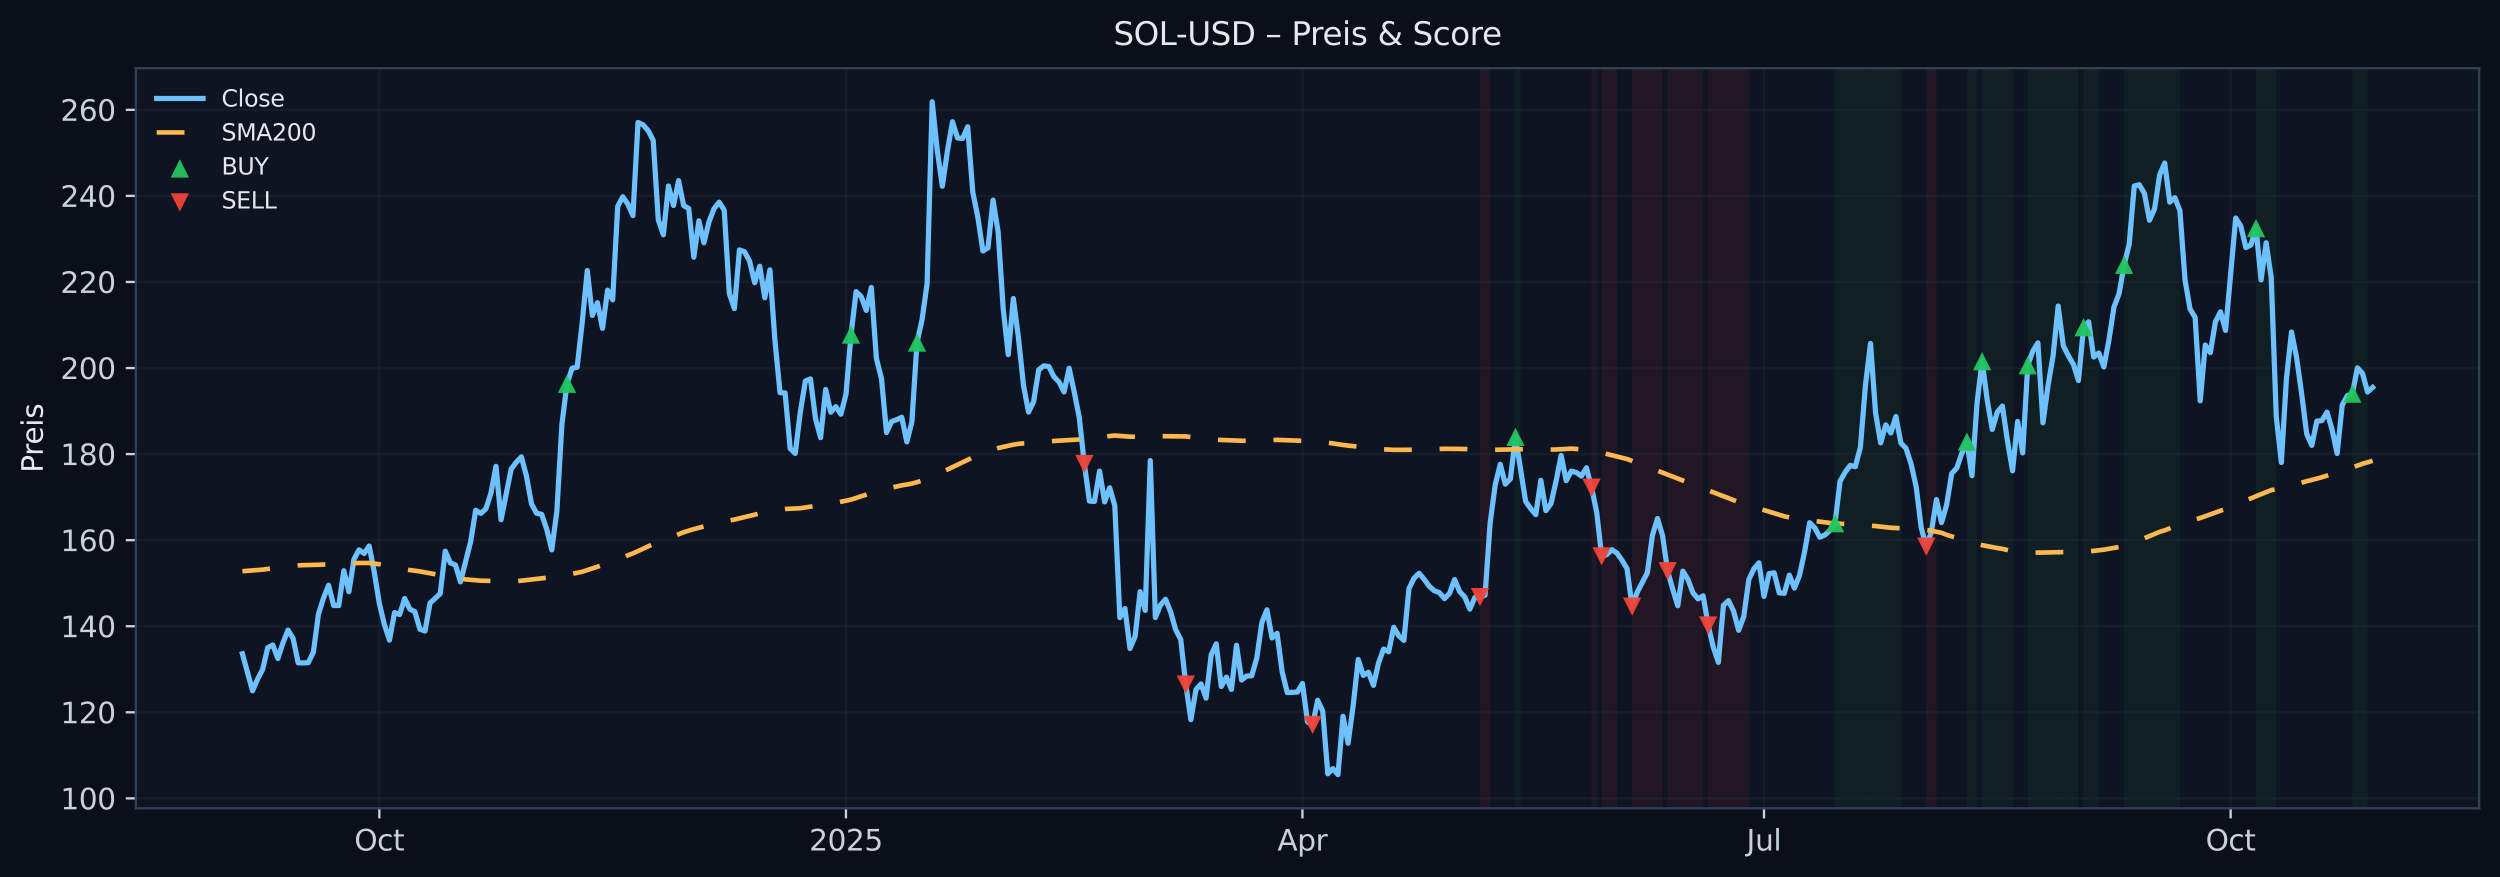 <?xml version="1.0" encoding="utf-8" standalone="no"?>
<!DOCTYPE svg PUBLIC "-//W3C//DTD SVG 1.1//EN"
  "http://www.w3.org/Graphics/SVG/1.1/DTD/svg11.dtd">
<svg xmlns:xlink="http://www.w3.org/1999/xlink" width="864.166pt" height="303.276pt" viewBox="0 0 864.166 303.276" xmlns="http://www.w3.org/2000/svg" version="1.1">
 <defs>
  <style type="text/css">*{stroke-linejoin: round; stroke-linecap: butt}</style>
 </defs>
 <g id="figure_1">
  <g id="patch_1">
   <path d="M -0 303.276 
L 864.166 303.276 
L 864.166 0 
L -0 0 
z
" style="fill: #0b0f1a"/>
  </g>
  <g id="axes_1">
   <g id="patch_2">
    <path d="M 46.966 279.398 
L 856.966 279.398 
L 856.966 23.558 
L 46.966 23.558 
z
" style="fill: #0f1422"/>
   </g>
   <g id="patch_3">
    <path d="M 511.576 279.398 
L 511.576 23.558 
L 515.083 23.558 
L 515.083 279.398 
z
" clip-path="url(#p41b3ae1011)" style="fill: #ef4444; opacity: 0.08"/>
   </g>
   <g id="patch_4">
    <path d="M 523.849 279.398 
L 523.849 23.558 
L 525.602 23.558 
L 525.602 279.398 
z
" clip-path="url(#p41b3ae1011)" style="fill: #16a34a; opacity: 0.08"/>
   </g>
   <g id="patch_5">
    <path d="M 550.147 279.398 
L 550.147 23.558 
L 551.901 23.558 
L 551.901 279.398 
z
" clip-path="url(#p41b3ae1011)" style="fill: #ef4444; opacity: 0.08"/>
   </g>
   <g id="patch_6">
    <path d="M 553.654 279.398 
L 553.654 23.558 
L 558.914 23.558 
L 558.914 279.398 
z
" clip-path="url(#p41b3ae1011)" style="fill: #ef4444; opacity: 0.08"/>
   </g>
   <g id="patch_7">
    <path d="M 564.173 279.398 
L 564.173 23.558 
L 574.693 23.558 
L 574.693 279.398 
z
" clip-path="url(#p41b3ae1011)" style="fill: #ef4444; opacity: 0.08"/>
   </g>
   <g id="patch_8">
    <path d="M 576.446 279.398 
L 576.446 23.558 
L 588.719 23.558 
L 588.719 279.398 
z
" clip-path="url(#p41b3ae1011)" style="fill: #ef4444; opacity: 0.08"/>
   </g>
   <g id="patch_9">
    <path d="M 590.472 279.398 
L 590.472 23.558 
L 592.225 23.558 
L 592.225 279.398 
z
" clip-path="url(#p41b3ae1011)" style="fill: #ef4444; opacity: 0.08"/>
   </g>
   <g id="patch_10">
    <path d="M 592.225 279.398 
L 592.225 23.558 
L 595.732 23.558 
L 595.732 279.398 
z
" clip-path="url(#p41b3ae1011)" style="fill: #ef4444; opacity: 0.08"/>
   </g>
   <g id="patch_11">
    <path d="M 595.732 279.398 
L 595.732 23.558 
L 604.498 23.558 
L 604.498 279.398 
z
" clip-path="url(#p41b3ae1011)" style="fill: #ef4444; opacity: 0.08"/>
   </g>
   <g id="patch_12">
    <path d="M 634.303 279.398 
L 634.303 23.558 
L 644.823 23.558 
L 644.823 279.398 
z
" clip-path="url(#p41b3ae1011)" style="fill: #16a34a; opacity: 0.08"/>
   </g>
   <g id="patch_13">
    <path d="M 644.823 279.398 
L 644.823 23.558 
L 650.083 23.558 
L 650.083 279.398 
z
" clip-path="url(#p41b3ae1011)" style="fill: #16a34a; opacity: 0.08"/>
   </g>
   <g id="patch_14">
    <path d="M 650.083 279.398 
L 650.083 23.558 
L 657.095 23.558 
L 657.095 279.398 
z
" clip-path="url(#p41b3ae1011)" style="fill: #16a34a; opacity: 0.08"/>
   </g>
   <g id="patch_15">
    <path d="M 665.862 279.398 
L 665.862 23.558 
L 669.368 23.558 
L 669.368 279.398 
z
" clip-path="url(#p41b3ae1011)" style="fill: #ef4444; opacity: 0.08"/>
   </g>
   <g id="patch_16">
    <path d="M 679.888 279.398 
L 679.888 23.558 
L 683.394 23.558 
L 683.394 279.398 
z
" clip-path="url(#p41b3ae1011)" style="fill: #16a34a; opacity: 0.08"/>
   </g>
   <g id="patch_17">
    <path d="M 685.147 279.398 
L 685.147 23.558 
L 695.667 23.558 
L 695.667 279.398 
z
" clip-path="url(#p41b3ae1011)" style="fill: #16a34a; opacity: 0.08"/>
   </g>
   <g id="patch_18">
    <path d="M 700.927 279.398 
L 700.927 23.558 
L 711.446 23.558 
L 711.446 279.398 
z
" clip-path="url(#p41b3ae1011)" style="fill: #16a34a; opacity: 0.08"/>
   </g>
   <g id="patch_19">
    <path d="M 711.446 279.398 
L 711.446 23.558 
L 713.199 23.558 
L 713.199 279.398 
z
" clip-path="url(#p41b3ae1011)" style="fill: #16a34a; opacity: 0.08"/>
   </g>
   <g id="patch_20">
    <path d="M 713.199 279.398 
L 713.199 23.558 
L 718.459 23.558 
L 718.459 279.398 
z
" clip-path="url(#p41b3ae1011)" style="fill: #16a34a; opacity: 0.08"/>
   </g>
   <g id="patch_21">
    <path d="M 720.212 279.398 
L 720.212 23.558 
L 725.472 23.558 
L 725.472 279.398 
z
" clip-path="url(#p41b3ae1011)" style="fill: #16a34a; opacity: 0.08"/>
   </g>
   <g id="patch_22">
    <path d="M 734.238 279.398 
L 734.238 23.558 
L 739.498 23.558 
L 739.498 279.398 
z
" clip-path="url(#p41b3ae1011)" style="fill: #16a34a; opacity: 0.08"/>
   </g>
   <g id="patch_23">
    <path d="M 739.498 279.398 
L 739.498 23.558 
L 743.005 23.558 
L 743.005 279.398 
z
" clip-path="url(#p41b3ae1011)" style="fill: #16a34a; opacity: 0.08"/>
   </g>
   <g id="patch_24">
    <path d="M 743.005 279.398 
L 743.005 23.558 
L 744.758 23.558 
L 744.758 279.398 
z
" clip-path="url(#p41b3ae1011)" style="fill: #16a34a; opacity: 0.08"/>
   </g>
   <g id="patch_25">
    <path d="M 744.758 279.398 
L 744.758 23.558 
L 753.524 23.558 
L 753.524 279.398 
z
" clip-path="url(#p41b3ae1011)" style="fill: #16a34a; opacity: 0.08"/>
   </g>
   <g id="patch_26">
    <path d="M 779.823 279.398 
L 779.823 23.558 
L 786.836 23.558 
L 786.836 279.398 
z
" clip-path="url(#p41b3ae1011)" style="fill: #16a34a; opacity: 0.08"/>
   </g>
   <g id="patch_27">
    <path d="M 813.134 279.398 
L 813.134 23.558 
L 818.394 23.558 
L 818.394 279.398 
z
" clip-path="url(#p41b3ae1011)" style="fill: #16a34a; opacity: 0.08"/>
   </g>
   <g id="matplotlib.axis_1">
    <g id="xtick_1">
     <g id="line2d_1">
      <path d="M 131.121 279.398 
L 131.121 23.558 
" clip-path="url(#p41b3ae1011)" style="fill: none; stroke: #2a3647; stroke-opacity: 0.25; stroke-width: 0.8; stroke-linecap: square"/>
     </g>
     <g id="line2d_2">
      <defs>
       <path id="m3836728b6e" d="M 0 0 
L 0 3.5 
" style="stroke: #c9d1d9; stroke-width: 0.8"/>
      </defs>
      <g>
       <use xlink:href="#m3836728b6e" x="131.121" y="279.398" style="fill: #c9d1d9; stroke: #c9d1d9; stroke-width: 0.8"/>
      </g>
     </g>
     <g id="text_1">
      <!-- Oct -->
      <g style="fill: #c9d1d9" transform="translate(122.476 293.997) scale(0.1 -0.1)">
       <defs>
        <path id="DejaVuSans-4f" d="M 2522 4238 
Q 1834 4238 1429 3725 
Q 1025 3213 1025 2328 
Q 1025 1447 1429 934 
Q 1834 422 2522 422 
Q 3209 422 3611 934 
Q 4013 1447 4013 2328 
Q 4013 3213 3611 3725 
Q 3209 4238 2522 4238 
z
M 2522 4750 
Q 3503 4750 4090 4092 
Q 4678 3434 4678 2328 
Q 4678 1225 4090 567 
Q 3503 -91 2522 -91 
Q 1538 -91 948 565 
Q 359 1222 359 2328 
Q 359 3434 948 4092 
Q 1538 4750 2522 4750 
z
" transform="scale(0.016)"/>
        <path id="DejaVuSans-63" d="M 3122 3366 
L 3122 2828 
Q 2878 2963 2633 3030 
Q 2388 3097 2138 3097 
Q 1578 3097 1268 2742 
Q 959 2388 959 1747 
Q 959 1106 1268 751 
Q 1578 397 2138 397 
Q 2388 397 2633 464 
Q 2878 531 3122 666 
L 3122 134 
Q 2881 22 2623 -34 
Q 2366 -91 2075 -91 
Q 1284 -91 818 406 
Q 353 903 353 1747 
Q 353 2603 823 3093 
Q 1294 3584 2113 3584 
Q 2378 3584 2631 3529 
Q 2884 3475 3122 3366 
z
" transform="scale(0.016)"/>
        <path id="DejaVuSans-74" d="M 1172 4494 
L 1172 3500 
L 2356 3500 
L 2356 3053 
L 1172 3053 
L 1172 1153 
Q 1172 725 1289 603 
Q 1406 481 1766 481 
L 2356 481 
L 2356 0 
L 1766 0 
Q 1100 0 847 248 
Q 594 497 594 1153 
L 594 3053 
L 172 3053 
L 172 3500 
L 594 3500 
L 594 4494 
L 1172 4494 
z
" transform="scale(0.016)"/>
       </defs>
       <use xlink:href="#DejaVuSans-4f"/>
       <use xlink:href="#DejaVuSans-63" x="78.711"/>
       <use xlink:href="#DejaVuSans-74" x="133.691"/>
      </g>
     </g>
    </g>
    <g id="xtick_2">
     <g id="line2d_3">
      <path d="M 292.42 279.398 
L 292.42 23.558 
" clip-path="url(#p41b3ae1011)" style="fill: none; stroke: #2a3647; stroke-opacity: 0.25; stroke-width: 0.8; stroke-linecap: square"/>
     </g>
     <g id="line2d_4">
      <g>
       <use xlink:href="#m3836728b6e" x="292.42" y="279.398" style="fill: #c9d1d9; stroke: #c9d1d9; stroke-width: 0.8"/>
      </g>
     </g>
     <g id="text_2">
      <!-- 2025 -->
      <g style="fill: #c9d1d9" transform="translate(279.695 293.997) scale(0.1 -0.1)">
       <defs>
        <path id="DejaVuSans-32" d="M 1228 531 
L 3431 531 
L 3431 0 
L 469 0 
L 469 531 
Q 828 903 1448 1529 
Q 2069 2156 2228 2338 
Q 2531 2678 2651 2914 
Q 2772 3150 2772 3378 
Q 2772 3750 2511 3984 
Q 2250 4219 1831 4219 
Q 1534 4219 1204 4116 
Q 875 4013 500 3803 
L 500 4441 
Q 881 4594 1212 4672 
Q 1544 4750 1819 4750 
Q 2544 4750 2975 4387 
Q 3406 4025 3406 3419 
Q 3406 3131 3298 2873 
Q 3191 2616 2906 2266 
Q 2828 2175 2409 1742 
Q 1991 1309 1228 531 
z
" transform="scale(0.016)"/>
        <path id="DejaVuSans-30" d="M 2034 4250 
Q 1547 4250 1301 3770 
Q 1056 3291 1056 2328 
Q 1056 1369 1301 889 
Q 1547 409 2034 409 
Q 2525 409 2770 889 
Q 3016 1369 3016 2328 
Q 3016 3291 2770 3770 
Q 2525 4250 2034 4250 
z
M 2034 4750 
Q 2819 4750 3233 4129 
Q 3647 3509 3647 2328 
Q 3647 1150 3233 529 
Q 2819 -91 2034 -91 
Q 1250 -91 836 529 
Q 422 1150 422 2328 
Q 422 3509 836 4129 
Q 1250 4750 2034 4750 
z
" transform="scale(0.016)"/>
        <path id="DejaVuSans-35" d="M 691 4666 
L 3169 4666 
L 3169 4134 
L 1269 4134 
L 1269 2991 
Q 1406 3038 1543 3061 
Q 1681 3084 1819 3084 
Q 2600 3084 3056 2656 
Q 3513 2228 3513 1497 
Q 3513 744 3044 326 
Q 2575 -91 1722 -91 
Q 1428 -91 1123 -41 
Q 819 9 494 109 
L 494 744 
Q 775 591 1075 516 
Q 1375 441 1709 441 
Q 2250 441 2565 725 
Q 2881 1009 2881 1497 
Q 2881 1984 2565 2268 
Q 2250 2553 1709 2553 
Q 1456 2553 1204 2497 
Q 953 2441 691 2322 
L 691 4666 
z
" transform="scale(0.016)"/>
       </defs>
       <use xlink:href="#DejaVuSans-32"/>
       <use xlink:href="#DejaVuSans-30" x="63.623"/>
       <use xlink:href="#DejaVuSans-32" x="127.246"/>
       <use xlink:href="#DejaVuSans-35" x="190.869"/>
      </g>
     </g>
    </g>
    <g id="xtick_3">
     <g id="line2d_5">
      <path d="M 450.212 279.398 
L 450.212 23.558 
" clip-path="url(#p41b3ae1011)" style="fill: none; stroke: #2a3647; stroke-opacity: 0.25; stroke-width: 0.8; stroke-linecap: square"/>
     </g>
     <g id="line2d_6">
      <g>
       <use xlink:href="#m3836728b6e" x="450.212" y="279.398" style="fill: #c9d1d9; stroke: #c9d1d9; stroke-width: 0.8"/>
      </g>
     </g>
     <g id="text_3">
      <!-- Apr -->
      <g style="fill: #c9d1d9" transform="translate(441.562 293.997) scale(0.1 -0.1)">
       <defs>
        <path id="DejaVuSans-41" d="M 2188 4044 
L 1331 1722 
L 3047 1722 
L 2188 4044 
z
M 1831 4666 
L 2547 4666 
L 4325 0 
L 3669 0 
L 3244 1197 
L 1141 1197 
L 716 0 
L 50 0 
L 1831 4666 
z
" transform="scale(0.016)"/>
        <path id="DejaVuSans-70" d="M 1159 525 
L 1159 -1331 
L 581 -1331 
L 581 3500 
L 1159 3500 
L 1159 2969 
Q 1341 3281 1617 3432 
Q 1894 3584 2278 3584 
Q 2916 3584 3314 3078 
Q 3713 2572 3713 1747 
Q 3713 922 3314 415 
Q 2916 -91 2278 -91 
Q 1894 -91 1617 61 
Q 1341 213 1159 525 
z
M 3116 1747 
Q 3116 2381 2855 2742 
Q 2594 3103 2138 3103 
Q 1681 3103 1420 2742 
Q 1159 2381 1159 1747 
Q 1159 1113 1420 752 
Q 1681 391 2138 391 
Q 2594 391 2855 752 
Q 3116 1113 3116 1747 
z
" transform="scale(0.016)"/>
        <path id="DejaVuSans-72" d="M 2631 2963 
Q 2534 3019 2420 3045 
Q 2306 3072 2169 3072 
Q 1681 3072 1420 2755 
Q 1159 2438 1159 1844 
L 1159 0 
L 581 0 
L 581 3500 
L 1159 3500 
L 1159 2956 
Q 1341 3275 1631 3429 
Q 1922 3584 2338 3584 
Q 2397 3584 2469 3576 
Q 2541 3569 2628 3553 
L 2631 2963 
z
" transform="scale(0.016)"/>
       </defs>
       <use xlink:href="#DejaVuSans-41"/>
       <use xlink:href="#DejaVuSans-70" x="68.408"/>
       <use xlink:href="#DejaVuSans-72" x="131.885"/>
      </g>
     </g>
    </g>
    <g id="xtick_4">
     <g id="line2d_7">
      <path d="M 609.758 279.398 
L 609.758 23.558 
" clip-path="url(#p41b3ae1011)" style="fill: none; stroke: #2a3647; stroke-opacity: 0.25; stroke-width: 0.8; stroke-linecap: square"/>
     </g>
     <g id="line2d_8">
      <g>
       <use xlink:href="#m3836728b6e" x="609.758" y="279.398" style="fill: #c9d1d9; stroke: #c9d1d9; stroke-width: 0.8"/>
      </g>
     </g>
     <g id="text_4">
      <!-- Jul -->
      <g style="fill: #c9d1d9" transform="translate(603.725 293.997) scale(0.1 -0.1)">
       <defs>
        <path id="DejaVuSans-4a" d="M 628 4666 
L 1259 4666 
L 1259 325 
Q 1259 -519 939 -900 
Q 619 -1281 -91 -1281 
L -331 -1281 
L -331 -750 
L -134 -750 
Q 284 -750 456 -515 
Q 628 -281 628 325 
L 628 4666 
z
" transform="scale(0.016)"/>
        <path id="DejaVuSans-75" d="M 544 1381 
L 544 3500 
L 1119 3500 
L 1119 1403 
Q 1119 906 1312 657 
Q 1506 409 1894 409 
Q 2359 409 2629 706 
Q 2900 1003 2900 1516 
L 2900 3500 
L 3475 3500 
L 3475 0 
L 2900 0 
L 2900 538 
Q 2691 219 2414 64 
Q 2138 -91 1772 -91 
Q 1169 -91 856 284 
Q 544 659 544 1381 
z
M 1991 3584 
L 1991 3584 
z
" transform="scale(0.016)"/>
        <path id="DejaVuSans-6c" d="M 603 4863 
L 1178 4863 
L 1178 0 
L 603 0 
L 603 4863 
z
" transform="scale(0.016)"/>
       </defs>
       <use xlink:href="#DejaVuSans-4a"/>
       <use xlink:href="#DejaVuSans-75" x="29.492"/>
       <use xlink:href="#DejaVuSans-6c" x="92.871"/>
      </g>
     </g>
    </g>
    <g id="xtick_5">
     <g id="line2d_9">
      <path d="M 771.057 279.398 
L 771.057 23.558 
" clip-path="url(#p41b3ae1011)" style="fill: none; stroke: #2a3647; stroke-opacity: 0.25; stroke-width: 0.8; stroke-linecap: square"/>
     </g>
     <g id="line2d_10">
      <g>
       <use xlink:href="#m3836728b6e" x="771.057" y="279.398" style="fill: #c9d1d9; stroke: #c9d1d9; stroke-width: 0.8"/>
      </g>
     </g>
     <g id="text_5">
      <!-- Oct -->
      <g style="fill: #c9d1d9" transform="translate(762.411 293.997) scale(0.1 -0.1)">
       <use xlink:href="#DejaVuSans-4f"/>
       <use xlink:href="#DejaVuSans-63" x="78.711"/>
       <use xlink:href="#DejaVuSans-74" x="133.691"/>
      </g>
     </g>
    </g>
   </g>
   <g id="matplotlib.axis_2">
    <g id="ytick_1">
     <g id="line2d_11">
      <path d="M 46.966 275.969 
L 856.966 275.969 
" clip-path="url(#p41b3ae1011)" style="fill: none; stroke: #2a3647; stroke-opacity: 0.25; stroke-width: 0.8; stroke-linecap: square"/>
     </g>
     <g id="line2d_12">
      <defs>
       <path id="mf008603680" d="M 0 0 
L -3.5 0 
" style="stroke: #c9d1d9; stroke-width: 0.8"/>
      </defs>
      <g>
       <use xlink:href="#mf008603680" x="46.966" y="275.969" style="fill: #c9d1d9; stroke: #c9d1d9; stroke-width: 0.8"/>
      </g>
     </g>
     <g id="text_6">
      <!-- 100 -->
      <g style="fill: #c9d1d9" transform="translate(20.878 279.768) scale(0.1 -0.1)">
       <defs>
        <path id="DejaVuSans-31" d="M 794 531 
L 1825 531 
L 1825 4091 
L 703 3866 
L 703 4441 
L 1819 4666 
L 2450 4666 
L 2450 531 
L 3481 531 
L 3481 0 
L 794 0 
L 794 531 
z
" transform="scale(0.016)"/>
       </defs>
       <use xlink:href="#DejaVuSans-31"/>
       <use xlink:href="#DejaVuSans-30" x="63.623"/>
       <use xlink:href="#DejaVuSans-30" x="127.246"/>
      </g>
     </g>
    </g>
    <g id="ytick_2">
     <g id="line2d_13">
      <path d="M 46.966 246.219 
L 856.966 246.219 
" clip-path="url(#p41b3ae1011)" style="fill: none; stroke: #2a3647; stroke-opacity: 0.25; stroke-width: 0.8; stroke-linecap: square"/>
     </g>
     <g id="line2d_14">
      <g>
       <use xlink:href="#mf008603680" x="46.966" y="246.219" style="fill: #c9d1d9; stroke: #c9d1d9; stroke-width: 0.8"/>
      </g>
     </g>
     <g id="text_7">
      <!-- 120 -->
      <g style="fill: #c9d1d9" transform="translate(20.878 250.018) scale(0.1 -0.1)">
       <use xlink:href="#DejaVuSans-31"/>
       <use xlink:href="#DejaVuSans-32" x="63.623"/>
       <use xlink:href="#DejaVuSans-30" x="127.246"/>
      </g>
     </g>
    </g>
    <g id="ytick_3">
     <g id="line2d_15">
      <path d="M 46.966 216.469 
L 856.966 216.469 
" clip-path="url(#p41b3ae1011)" style="fill: none; stroke: #2a3647; stroke-opacity: 0.25; stroke-width: 0.8; stroke-linecap: square"/>
     </g>
     <g id="line2d_16">
      <g>
       <use xlink:href="#mf008603680" x="46.966" y="216.469" style="fill: #c9d1d9; stroke: #c9d1d9; stroke-width: 0.8"/>
      </g>
     </g>
     <g id="text_8">
      <!-- 140 -->
      <g style="fill: #c9d1d9" transform="translate(20.878 220.268) scale(0.1 -0.1)">
       <defs>
        <path id="DejaVuSans-34" d="M 2419 4116 
L 825 1625 
L 2419 1625 
L 2419 4116 
z
M 2253 4666 
L 3047 4666 
L 3047 1625 
L 3713 1625 
L 3713 1100 
L 3047 1100 
L 3047 0 
L 2419 0 
L 2419 1100 
L 313 1100 
L 313 1709 
L 2253 4666 
z
" transform="scale(0.016)"/>
       </defs>
       <use xlink:href="#DejaVuSans-31"/>
       <use xlink:href="#DejaVuSans-34" x="63.623"/>
       <use xlink:href="#DejaVuSans-30" x="127.246"/>
      </g>
     </g>
    </g>
    <g id="ytick_4">
     <g id="line2d_17">
      <path d="M 46.966 186.719 
L 856.966 186.719 
" clip-path="url(#p41b3ae1011)" style="fill: none; stroke: #2a3647; stroke-opacity: 0.25; stroke-width: 0.8; stroke-linecap: square"/>
     </g>
     <g id="line2d_18">
      <g>
       <use xlink:href="#mf008603680" x="46.966" y="186.719" style="fill: #c9d1d9; stroke: #c9d1d9; stroke-width: 0.8"/>
      </g>
     </g>
     <g id="text_9">
      <!-- 160 -->
      <g style="fill: #c9d1d9" transform="translate(20.878 190.518) scale(0.1 -0.1)">
       <defs>
        <path id="DejaVuSans-36" d="M 2113 2584 
Q 1688 2584 1439 2293 
Q 1191 2003 1191 1497 
Q 1191 994 1439 701 
Q 1688 409 2113 409 
Q 2538 409 2786 701 
Q 3034 994 3034 1497 
Q 3034 2003 2786 2293 
Q 2538 2584 2113 2584 
z
M 3366 4563 
L 3366 3988 
Q 3128 4100 2886 4159 
Q 2644 4219 2406 4219 
Q 1781 4219 1451 3797 
Q 1122 3375 1075 2522 
Q 1259 2794 1537 2939 
Q 1816 3084 2150 3084 
Q 2853 3084 3261 2657 
Q 3669 2231 3669 1497 
Q 3669 778 3244 343 
Q 2819 -91 2113 -91 
Q 1303 -91 875 529 
Q 447 1150 447 2328 
Q 447 3434 972 4092 
Q 1497 4750 2381 4750 
Q 2619 4750 2861 4703 
Q 3103 4656 3366 4563 
z
" transform="scale(0.016)"/>
       </defs>
       <use xlink:href="#DejaVuSans-31"/>
       <use xlink:href="#DejaVuSans-36" x="63.623"/>
       <use xlink:href="#DejaVuSans-30" x="127.246"/>
      </g>
     </g>
    </g>
    <g id="ytick_5">
     <g id="line2d_19">
      <path d="M 46.966 156.969 
L 856.966 156.969 
" clip-path="url(#p41b3ae1011)" style="fill: none; stroke: #2a3647; stroke-opacity: 0.25; stroke-width: 0.8; stroke-linecap: square"/>
     </g>
     <g id="line2d_20">
      <g>
       <use xlink:href="#mf008603680" x="46.966" y="156.969" style="fill: #c9d1d9; stroke: #c9d1d9; stroke-width: 0.8"/>
      </g>
     </g>
     <g id="text_10">
      <!-- 180 -->
      <g style="fill: #c9d1d9" transform="translate(20.878 160.768) scale(0.1 -0.1)">
       <defs>
        <path id="DejaVuSans-38" d="M 2034 2216 
Q 1584 2216 1326 1975 
Q 1069 1734 1069 1313 
Q 1069 891 1326 650 
Q 1584 409 2034 409 
Q 2484 409 2743 651 
Q 3003 894 3003 1313 
Q 3003 1734 2745 1975 
Q 2488 2216 2034 2216 
z
M 1403 2484 
Q 997 2584 770 2862 
Q 544 3141 544 3541 
Q 544 4100 942 4425 
Q 1341 4750 2034 4750 
Q 2731 4750 3128 4425 
Q 3525 4100 3525 3541 
Q 3525 3141 3298 2862 
Q 3072 2584 2669 2484 
Q 3125 2378 3379 2068 
Q 3634 1759 3634 1313 
Q 3634 634 3220 271 
Q 2806 -91 2034 -91 
Q 1263 -91 848 271 
Q 434 634 434 1313 
Q 434 1759 690 2068 
Q 947 2378 1403 2484 
z
M 1172 3481 
Q 1172 3119 1398 2916 
Q 1625 2713 2034 2713 
Q 2441 2713 2670 2916 
Q 2900 3119 2900 3481 
Q 2900 3844 2670 4047 
Q 2441 4250 2034 4250 
Q 1625 4250 1398 4047 
Q 1172 3844 1172 3481 
z
" transform="scale(0.016)"/>
       </defs>
       <use xlink:href="#DejaVuSans-31"/>
       <use xlink:href="#DejaVuSans-38" x="63.623"/>
       <use xlink:href="#DejaVuSans-30" x="127.246"/>
      </g>
     </g>
    </g>
    <g id="ytick_6">
     <g id="line2d_21">
      <path d="M 46.966 127.219 
L 856.966 127.219 
" clip-path="url(#p41b3ae1011)" style="fill: none; stroke: #2a3647; stroke-opacity: 0.25; stroke-width: 0.8; stroke-linecap: square"/>
     </g>
     <g id="line2d_22">
      <g>
       <use xlink:href="#mf008603680" x="46.966" y="127.219" style="fill: #c9d1d9; stroke: #c9d1d9; stroke-width: 0.8"/>
      </g>
     </g>
     <g id="text_11">
      <!-- 200 -->
      <g style="fill: #c9d1d9" transform="translate(20.878 131.018) scale(0.1 -0.1)">
       <use xlink:href="#DejaVuSans-32"/>
       <use xlink:href="#DejaVuSans-30" x="63.623"/>
       <use xlink:href="#DejaVuSans-30" x="127.246"/>
      </g>
     </g>
    </g>
    <g id="ytick_7">
     <g id="line2d_23">
      <path d="M 46.966 97.469 
L 856.966 97.469 
" clip-path="url(#p41b3ae1011)" style="fill: none; stroke: #2a3647; stroke-opacity: 0.25; stroke-width: 0.8; stroke-linecap: square"/>
     </g>
     <g id="line2d_24">
      <g>
       <use xlink:href="#mf008603680" x="46.966" y="97.469" style="fill: #c9d1d9; stroke: #c9d1d9; stroke-width: 0.8"/>
      </g>
     </g>
     <g id="text_12">
      <!-- 220 -->
      <g style="fill: #c9d1d9" transform="translate(20.878 101.268) scale(0.1 -0.1)">
       <use xlink:href="#DejaVuSans-32"/>
       <use xlink:href="#DejaVuSans-32" x="63.623"/>
       <use xlink:href="#DejaVuSans-30" x="127.246"/>
      </g>
     </g>
    </g>
    <g id="ytick_8">
     <g id="line2d_25">
      <path d="M 46.966 67.719 
L 856.966 67.719 
" clip-path="url(#p41b3ae1011)" style="fill: none; stroke: #2a3647; stroke-opacity: 0.25; stroke-width: 0.8; stroke-linecap: square"/>
     </g>
     <g id="line2d_26">
      <g>
       <use xlink:href="#mf008603680" x="46.966" y="67.719" style="fill: #c9d1d9; stroke: #c9d1d9; stroke-width: 0.8"/>
      </g>
     </g>
     <g id="text_13">
      <!-- 240 -->
      <g style="fill: #c9d1d9" transform="translate(20.878 71.518) scale(0.1 -0.1)">
       <use xlink:href="#DejaVuSans-32"/>
       <use xlink:href="#DejaVuSans-34" x="63.623"/>
       <use xlink:href="#DejaVuSans-30" x="127.246"/>
      </g>
     </g>
    </g>
    <g id="ytick_9">
     <g id="line2d_27">
      <path d="M 46.966 37.969 
L 856.966 37.969 
" clip-path="url(#p41b3ae1011)" style="fill: none; stroke: #2a3647; stroke-opacity: 0.25; stroke-width: 0.8; stroke-linecap: square"/>
     </g>
     <g id="line2d_28">
      <g>
       <use xlink:href="#mf008603680" x="46.966" y="37.969" style="fill: #c9d1d9; stroke: #c9d1d9; stroke-width: 0.8"/>
      </g>
     </g>
     <g id="text_14">
      <!-- 260 -->
      <g style="fill: #c9d1d9" transform="translate(20.878 41.768) scale(0.1 -0.1)">
       <use xlink:href="#DejaVuSans-32"/>
       <use xlink:href="#DejaVuSans-36" x="63.623"/>
       <use xlink:href="#DejaVuSans-30" x="127.246"/>
      </g>
     </g>
    </g>
    <g id="text_15">
     <!-- Preis -->
     <g style="fill: #e6e8ee" transform="translate(14.798 163.419) rotate(-90) scale(0.1 -0.1)">
      <defs>
       <path id="DejaVuSans-50" d="M 1259 4147 
L 1259 2394 
L 2053 2394 
Q 2494 2394 2734 2622 
Q 2975 2850 2975 3272 
Q 2975 3691 2734 3919 
Q 2494 4147 2053 4147 
L 1259 4147 
z
M 628 4666 
L 2053 4666 
Q 2838 4666 3239 4311 
Q 3641 3956 3641 3272 
Q 3641 2581 3239 2228 
Q 2838 1875 2053 1875 
L 1259 1875 
L 1259 0 
L 628 0 
L 628 4666 
z
" transform="scale(0.016)"/>
       <path id="DejaVuSans-65" d="M 3597 1894 
L 3597 1613 
L 953 1613 
Q 991 1019 1311 708 
Q 1631 397 2203 397 
Q 2534 397 2845 478 
Q 3156 559 3463 722 
L 3463 178 
Q 3153 47 2828 -22 
Q 2503 -91 2169 -91 
Q 1331 -91 842 396 
Q 353 884 353 1716 
Q 353 2575 817 3079 
Q 1281 3584 2069 3584 
Q 2775 3584 3186 3129 
Q 3597 2675 3597 1894 
z
M 3022 2063 
Q 3016 2534 2758 2815 
Q 2500 3097 2075 3097 
Q 1594 3097 1305 2825 
Q 1016 2553 972 2059 
L 3022 2063 
z
" transform="scale(0.016)"/>
       <path id="DejaVuSans-69" d="M 603 3500 
L 1178 3500 
L 1178 0 
L 603 0 
L 603 3500 
z
M 603 4863 
L 1178 4863 
L 1178 4134 
L 603 4134 
L 603 4863 
z
" transform="scale(0.016)"/>
       <path id="DejaVuSans-73" d="M 2834 3397 
L 2834 2853 
Q 2591 2978 2328 3040 
Q 2066 3103 1784 3103 
Q 1356 3103 1142 2972 
Q 928 2841 928 2578 
Q 928 2378 1081 2264 
Q 1234 2150 1697 2047 
L 1894 2003 
Q 2506 1872 2764 1633 
Q 3022 1394 3022 966 
Q 3022 478 2636 193 
Q 2250 -91 1575 -91 
Q 1294 -91 989 -36 
Q 684 19 347 128 
L 347 722 
Q 666 556 975 473 
Q 1284 391 1588 391 
Q 1994 391 2212 530 
Q 2431 669 2431 922 
Q 2431 1156 2273 1281 
Q 2116 1406 1581 1522 
L 1381 1569 
Q 847 1681 609 1914 
Q 372 2147 372 2553 
Q 372 3047 722 3315 
Q 1072 3584 1716 3584 
Q 2034 3584 2315 3537 
Q 2597 3491 2834 3397 
z
" transform="scale(0.016)"/>
      </defs>
      <use xlink:href="#DejaVuSans-50"/>
      <use xlink:href="#DejaVuSans-72" x="58.553"/>
      <use xlink:href="#DejaVuSans-65" x="97.416"/>
      <use xlink:href="#DejaVuSans-69" x="158.939"/>
      <use xlink:href="#DejaVuSans-73" x="186.723"/>
     </g>
    </g>
   </g>
   <g id="line2d_29">
    <path d="M 83.784 225.983 
L 87.29 238.796 
L 89.044 234.733 
L 90.797 231.359 
L 92.55 223.868 
L 94.303 222.961 
L 96.057 227.629 
L 97.81 222.207 
L 99.563 217.807 
L 101.316 220.664 
L 103.07 229.113 
L 104.823 229.153 
L 106.576 229.057 
L 108.329 225.406 
L 110.083 212.25 
L 111.836 206.7 
L 113.589 202.297 
L 115.342 209.323 
L 117.095 209.306 
L 118.849 197.292 
L 120.602 204.534 
L 122.355 193.299 
L 124.108 190.066 
L 125.862 191.311 
L 127.615 188.758 
L 129.368 197.699 
L 131.121 208.6 
L 132.875 215.895 
L 134.628 221.251 
L 136.381 211.75 
L 138.134 212.435 
L 139.888 206.886 
L 141.641 210.531 
L 143.394 211.419 
L 145.147 217.487 
L 146.901 218.122 
L 148.654 208.464 
L 152.16 205.205 
L 153.914 190.519 
L 155.667 194.572 
L 157.42 195.295 
L 159.173 201.124 
L 162.68 187.255 
L 164.433 176.396 
L 166.186 177.471 
L 167.94 175.919 
L 169.693 170.457 
L 171.446 161.198 
L 173.199 179.643 
L 176.706 162.102 
L 178.459 159.788 
L 180.212 157.919 
L 181.966 164.518 
L 183.719 174.179 
L 185.472 177.404 
L 187.225 177.778 
L 188.979 182.924 
L 190.732 190.07 
L 192.485 176.719 
L 194.238 146.623 
L 195.992 132.671 
L 197.745 127.309 
L 199.498 126.929 
L 201.251 111.431 
L 203.005 93.539 
L 204.758 109.024 
L 206.511 104.632 
L 208.264 113.505 
L 210.018 100.302 
L 211.771 103.643 
L 213.524 71.325 
L 215.277 68.025 
L 217.031 70.549 
L 218.784 74.526 
L 220.537 42.333 
L 222.29 43.147 
L 224.044 45.141 
L 225.797 48.501 
L 227.55 75.979 
L 229.303 81.139 
L 231.057 64.294 
L 232.81 71.045 
L 234.563 62.439 
L 236.316 71.075 
L 238.07 72.077 
L 239.823 88.906 
L 241.576 76.346 
L 243.329 83.904 
L 245.083 76.646 
L 246.836 72.105 
L 248.589 69.879 
L 250.342 72.669 
L 252.095 101.423 
L 253.849 106.654 
L 255.602 86.391 
L 257.355 87.016 
L 259.108 90.273 
L 260.862 97.705 
L 262.615 92.028 
L 264.368 102.92 
L 266.121 93.279 
L 267.875 117.726 
L 269.628 135.72 
L 271.381 135.834 
L 273.134 155.033 
L 274.888 156.717 
L 276.641 142.46 
L 278.394 131.697 
L 280.147 130.968 
L 281.901 144.744 
L 283.654 151.274 
L 285.407 134.636 
L 287.16 142.474 
L 288.914 140.564 
L 290.667 143.188 
L 292.42 136.331 
L 294.173 115.665 
L 295.927 100.819 
L 297.68 102.492 
L 299.433 107.296 
L 301.186 99.368 
L 302.94 123.901 
L 304.693 130.85 
L 306.446 149.493 
L 308.199 145.695 
L 309.953 145.075 
L 311.706 144.235 
L 313.459 152.751 
L 315.212 145.814 
L 316.966 118.425 
L 318.719 110.517 
L 320.472 98.031 
L 322.225 35.187 
L 323.979 51.971 
L 325.732 64.371 
L 327.485 52.228 
L 329.238 42.078 
L 330.992 47.704 
L 332.745 47.844 
L 334.498 43.809 
L 336.251 66.404 
L 338.005 75.045 
L 339.758 86.753 
L 341.511 85.651 
L 343.264 69.172 
L 345.018 80.157 
L 346.771 106.713 
L 348.524 122.578 
L 350.277 103.196 
L 352.031 116.669 
L 353.784 133.186 
L 355.537 142.432 
L 357.29 138.814 
L 359.044 127.814 
L 360.797 126.478 
L 362.55 126.689 
L 364.303 130.22 
L 366.057 132.018 
L 367.81 135.458 
L 369.563 127.314 
L 371.316 135.427 
L 373.07 144.345 
L 374.823 160.405 
L 376.576 173.206 
L 378.329 173.315 
L 380.083 162.846 
L 381.836 173.492 
L 383.589 168.626 
L 385.342 174.762 
L 387.095 213.509 
L 388.849 210.358 
L 390.602 224.157 
L 392.355 220.008 
L 394.108 204.524 
L 395.862 211.001 
L 397.615 159.207 
L 399.368 213.462 
L 401.121 209.155 
L 402.875 207.146 
L 404.628 211.478 
L 406.381 217.645 
L 408.134 221.017 
L 409.888 236.646 
L 411.641 248.76 
L 413.394 238.388 
L 415.147 236.426 
L 416.901 241.33 
L 418.654 226.413 
L 420.407 222.549 
L 422.16 237.311 
L 423.914 234.075 
L 425.667 238.316 
L 427.42 223.054 
L 429.173 235.067 
L 430.927 233.678 
L 432.68 233.597 
L 434.433 227.477 
L 436.186 215.176 
L 437.94 210.791 
L 439.693 220.502 
L 441.446 218.927 
L 443.199 232.202 
L 444.953 239.394 
L 448.459 239.236 
L 450.212 236.279 
L 451.966 249.554 
L 453.719 250.59 
L 455.472 242.073 
L 457.225 245.833 
L 458.979 267.472 
L 460.732 265.701 
L 462.485 267.769 
L 464.238 247.62 
L 465.992 256.923 
L 467.745 243.939 
L 469.498 227.981 
L 471.251 233.455 
L 473.005 232.369 
L 474.758 236.902 
L 476.511 229.187 
L 478.264 224.354 
L 480.018 225.284 
L 481.771 216.84 
L 483.524 219.779 
L 485.277 221.371 
L 487.031 203.469 
L 488.784 199.879 
L 490.537 198.167 
L 492.29 200.233 
L 494.044 202.651 
L 495.797 204.203 
L 497.55 204.851 
L 499.303 206.907 
L 501.057 205.099 
L 502.81 200.334 
L 504.563 204.494 
L 506.316 206.359 
L 508.07 210.544 
L 509.823 206.507 
L 511.576 206.404 
L 513.329 205.738 
L 515.083 180.827 
L 516.836 167.637 
L 518.589 160.506 
L 520.342 167.342 
L 522.095 165.525 
L 523.849 151.009 
L 527.355 173.316 
L 529.108 175.809 
L 530.862 177.896 
L 532.615 166.044 
L 534.368 176.508 
L 536.121 174.099 
L 537.875 166.367 
L 539.628 157.428 
L 541.381 166.153 
L 543.134 162.856 
L 544.888 163.327 
L 546.641 164.543 
L 548.394 161.706 
L 550.147 168.587 
L 551.901 176.919 
L 553.654 192.319 
L 555.407 191.718 
L 557.16 190.014 
L 558.914 191.184 
L 560.667 193.646 
L 562.42 196.596 
L 564.173 209.711 
L 565.927 204.698 
L 569.433 197.979 
L 571.186 185.099 
L 572.94 179.239 
L 574.693 185.148 
L 576.446 197.444 
L 578.199 203.634 
L 579.953 209.383 
L 581.706 197.407 
L 583.459 200.299 
L 585.212 204.941 
L 586.966 207.018 
L 588.719 205.95 
L 590.472 216.218 
L 592.225 223.667 
L 593.979 228.94 
L 595.732 209.259 
L 597.485 207.611 
L 599.238 211.255 
L 600.992 217.867 
L 602.745 213.209 
L 604.498 200.363 
L 606.251 196.606 
L 608.005 194.55 
L 609.758 206.165 
L 611.511 198.28 
L 613.264 198.021 
L 615.018 204.92 
L 616.771 205.102 
L 618.524 198.808 
L 620.277 203.271 
L 622.031 198.901 
L 623.784 190.762 
L 625.537 180.675 
L 627.29 182.43 
L 629.044 185.7 
L 630.797 184.942 
L 632.55 183.334 
L 634.303 180.842 
L 636.057 166.327 
L 637.81 163.226 
L 639.563 160.863 
L 641.316 161.327 
L 643.07 154.669 
L 644.823 133.177 
L 646.576 118.739 
L 648.329 142.773 
L 650.083 153.092 
L 651.836 146.884 
L 653.589 149.659 
L 655.342 143.978 
L 657.095 153.188 
L 658.849 154.982 
L 660.602 160.399 
L 662.355 168.237 
L 664.108 182.439 
L 665.862 188.975 
L 667.615 183.811 
L 669.368 172.698 
L 671.121 180.625 
L 672.875 174.557 
L 674.628 163.684 
L 676.381 161.783 
L 678.134 156.697 
L 679.888 152.65 
L 681.641 164.439 
L 683.394 139.332 
L 685.147 124.853 
L 686.901 138.247 
L 688.654 148.428 
L 690.407 142.44 
L 692.16 140.361 
L 693.914 152.402 
L 695.667 162.752 
L 697.42 145.684 
L 699.173 156.551 
L 700.927 126.256 
L 702.68 121.363 
L 704.433 118.513 
L 706.186 146.142 
L 707.94 133.31 
L 709.693 122.87 
L 711.446 105.79 
L 713.199 119.454 
L 714.953 122.964 
L 716.706 125.934 
L 718.459 131.52 
L 720.212 113.115 
L 721.966 111.233 
L 723.719 123.41 
L 725.472 122.015 
L 727.225 126.852 
L 728.979 117.597 
L 730.732 106.116 
L 732.485 101.558 
L 734.238 91.538 
L 735.992 84.444 
L 737.745 64.292 
L 739.498 63.857 
L 741.251 66.889 
L 743.005 76.112 
L 744.758 72.197 
L 746.511 60.493 
L 748.264 56.358 
L 750.018 69.871 
L 751.771 68.325 
L 753.524 72.813 
L 755.277 96.73 
L 757.031 106.814 
L 758.784 109.731 
L 760.537 138.552 
L 762.29 119.257 
L 764.044 121.888 
L 765.797 111.246 
L 767.55 107.802 
L 769.303 114.213 
L 772.81 75.369 
L 774.563 78.128 
L 776.316 85.564 
L 778.07 84.674 
L 779.823 78.851 
L 781.576 96.751 
L 783.329 83.931 
L 785.083 95.994 
L 786.836 144.081 
L 788.589 159.863 
L 790.342 130.925 
L 792.095 114.772 
L 793.849 123.559 
L 795.602 136.111 
L 797.355 149.994 
L 799.108 153.942 
L 800.862 145.574 
L 802.615 145.369 
L 804.368 142.464 
L 806.121 148.54 
L 807.875 156.748 
L 809.628 140.029 
L 811.381 136.798 
L 813.134 136.084 
L 814.888 127.176 
L 816.641 129.09 
L 818.394 135.485 
L 820.147 133.934 
L 820.147 133.934 
" clip-path="url(#p41b3ae1011)" style="fill: none; stroke: #6ec1ff; stroke-width: 1.8; stroke-linecap: square"/>
   </g>
   <g id="line2d_30">
    <path d="M 83.784 197.454 
L 90.797 196.898 
L 101.316 195.5 
L 104.823 195.357 
L 110.083 195.221 
L 118.849 194.777 
L 124.108 194.602 
L 127.615 194.597 
L 131.121 195.056 
L 132.875 195.365 
L 136.381 196.244 
L 138.134 196.447 
L 141.641 197.044 
L 145.147 197.524 
L 152.16 198.799 
L 157.42 199.616 
L 160.927 200.286 
L 166.186 200.715 
L 176.706 200.955 
L 178.459 200.914 
L 194.238 199.113 
L 201.251 197.633 
L 211.771 194.172 
L 217.031 191.946 
L 218.784 191.282 
L 225.797 188.064 
L 229.303 186.827 
L 236.316 183.976 
L 239.823 182.894 
L 245.083 181.517 
L 248.589 180.692 
L 250.342 180.247 
L 253.849 179.597 
L 262.615 177.482 
L 267.875 176.39 
L 271.381 175.941 
L 276.641 175.674 
L 288.914 173.823 
L 294.173 172.698 
L 299.433 170.978 
L 301.186 170.343 
L 306.446 168.945 
L 311.706 167.765 
L 315.212 167.161 
L 320.472 165.646 
L 327.485 162.309 
L 336.251 158.12 
L 339.758 156.73 
L 345.018 154.877 
L 350.277 153.703 
L 352.031 153.421 
L 353.784 153.257 
L 357.29 153.12 
L 364.303 152.431 
L 376.576 151.703 
L 380.083 151.226 
L 383.589 150.727 
L 385.342 150.553 
L 390.602 150.943 
L 395.862 150.983 
L 397.615 150.726 
L 409.888 150.856 
L 415.147 151.503 
L 418.654 151.946 
L 429.173 152.352 
L 434.433 152.401 
L 441.446 152.042 
L 448.459 152.31 
L 457.225 152.802 
L 460.732 153.28 
L 464.238 153.812 
L 467.745 154.223 
L 473.005 154.716 
L 478.264 155.318 
L 481.771 155.497 
L 487.031 155.476 
L 499.303 155.133 
L 504.563 155.17 
L 515.083 155.508 
L 527.355 155.256 
L 532.615 155.444 
L 537.875 155.382 
L 543.134 155.066 
L 546.641 155.308 
L 550.147 155.689 
L 551.901 156.016 
L 555.407 156.924 
L 562.42 158.67 
L 567.68 160.7 
L 571.186 162.031 
L 602.745 174.24 
L 606.251 175.259 
L 616.771 178.479 
L 620.277 179.222 
L 622.031 179.537 
L 629.044 180.305 
L 632.55 180.768 
L 639.563 181.28 
L 648.329 181.841 
L 653.589 182.436 
L 664.108 182.912 
L 667.615 183.454 
L 671.121 184.178 
L 672.875 184.875 
L 681.641 187.58 
L 685.147 188.442 
L 690.407 189.447 
L 692.16 189.72 
L 695.667 190.549 
L 700.927 191.029 
L 706.186 190.998 
L 718.459 190.72 
L 723.719 190.423 
L 727.225 190 
L 732.485 189.078 
L 735.992 188.241 
L 746.511 183.842 
L 748.264 183.328 
L 753.524 181.234 
L 758.784 179.55 
L 760.537 179.059 
L 767.55 176.536 
L 771.057 175.337 
L 776.316 172.984 
L 781.576 170.826 
L 785.083 169.42 
L 790.342 168.362 
L 797.355 166.335 
L 800.862 165.455 
L 809.628 162.843 
L 816.641 160.299 
L 820.147 159.287 
L 820.147 159.287 
" clip-path="url(#p41b3ae1011)" style="fill: none; stroke-dasharray: 9.6,9.6; stroke-dashoffset: 0; stroke: #ffb84d; stroke-width: 1.6"/>
   </g>
   <g id="patch_28">
    <path d="M 46.966 279.398 
L 46.966 23.558 
" style="fill: none; stroke: #324055; stroke-width: 0.8; stroke-linejoin: miter; stroke-linecap: square"/>
   </g>
   <g id="patch_29">
    <path d="M 856.966 279.398 
L 856.966 23.558 
" style="fill: none; stroke: #324055; stroke-width: 0.8; stroke-linejoin: miter; stroke-linecap: square"/>
   </g>
   <g id="patch_30">
    <path d="M 46.966 279.398 
L 856.966 279.398 
" style="fill: none; stroke: #324055; stroke-width: 0.8; stroke-linejoin: miter; stroke-linecap: square"/>
   </g>
   <g id="patch_31">
    <path d="M 46.966 23.558 
L 856.966 23.558 
" style="fill: none; stroke: #324055; stroke-width: 0.8; stroke-linejoin: miter; stroke-linecap: square"/>
   </g>
   <g id="text_16">
    <!-- SOL-USD – Preis &amp; Score -->
    <g style="fill: #e6e8ee" transform="translate(384.872 15.558) scale(0.11 -0.11)">
     <defs>
      <path id="DejaVuSans-53" d="M 3425 4513 
L 3425 3897 
Q 3066 4069 2747 4153 
Q 2428 4238 2131 4238 
Q 1616 4238 1336 4038 
Q 1056 3838 1056 3469 
Q 1056 3159 1242 3001 
Q 1428 2844 1947 2747 
L 2328 2669 
Q 3034 2534 3370 2195 
Q 3706 1856 3706 1288 
Q 3706 609 3251 259 
Q 2797 -91 1919 -91 
Q 1588 -91 1214 -16 
Q 841 59 441 206 
L 441 856 
Q 825 641 1194 531 
Q 1563 422 1919 422 
Q 2459 422 2753 634 
Q 3047 847 3047 1241 
Q 3047 1584 2836 1778 
Q 2625 1972 2144 2069 
L 1759 2144 
Q 1053 2284 737 2584 
Q 422 2884 422 3419 
Q 422 4038 858 4394 
Q 1294 4750 2059 4750 
Q 2388 4750 2728 4690 
Q 3069 4631 3425 4513 
z
" transform="scale(0.016)"/>
      <path id="DejaVuSans-4c" d="M 628 4666 
L 1259 4666 
L 1259 531 
L 3531 531 
L 3531 0 
L 628 0 
L 628 4666 
z
" transform="scale(0.016)"/>
      <path id="DejaVuSans-2d" d="M 313 2009 
L 1997 2009 
L 1997 1497 
L 313 1497 
L 313 2009 
z
" transform="scale(0.016)"/>
      <path id="DejaVuSans-55" d="M 556 4666 
L 1191 4666 
L 1191 1831 
Q 1191 1081 1462 751 
Q 1734 422 2344 422 
Q 2950 422 3222 751 
Q 3494 1081 3494 1831 
L 3494 4666 
L 4128 4666 
L 4128 1753 
Q 4128 841 3676 375 
Q 3225 -91 2344 -91 
Q 1459 -91 1007 375 
Q 556 841 556 1753 
L 556 4666 
z
" transform="scale(0.016)"/>
      <path id="DejaVuSans-44" d="M 1259 4147 
L 1259 519 
L 2022 519 
Q 2988 519 3436 956 
Q 3884 1394 3884 2338 
Q 3884 3275 3436 3711 
Q 2988 4147 2022 4147 
L 1259 4147 
z
M 628 4666 
L 1925 4666 
Q 3281 4666 3915 4102 
Q 4550 3538 4550 2338 
Q 4550 1131 3912 565 
Q 3275 0 1925 0 
L 628 0 
L 628 4666 
z
" transform="scale(0.016)"/>
      <path id="DejaVuSans-20" transform="scale(0.016)"/>
      <path id="DejaVuSans-2013" d="M 313 1978 
L 2888 1978 
L 2888 1528 
L 313 1528 
L 313 1978 
z
" transform="scale(0.016)"/>
      <path id="DejaVuSans-26" d="M 1556 2509 
Q 1272 2256 1139 2004 
Q 1006 1753 1006 1478 
Q 1006 1022 1337 719 
Q 1669 416 2169 416 
Q 2466 416 2725 514 
Q 2984 613 3213 813 
L 1556 2509 
z
M 1997 2859 
L 3584 1234 
Q 3769 1513 3872 1830 
Q 3975 2147 3994 2503 
L 4575 2503 
Q 4538 2091 4375 1687 
Q 4213 1284 3922 891 
L 4794 0 
L 4006 0 
L 3559 459 
Q 3234 181 2878 45 
Q 2522 -91 2113 -91 
Q 1359 -91 881 339 
Q 403 769 403 1441 
Q 403 1841 612 2192 
Q 822 2544 1241 2853 
Q 1091 3050 1012 3245 
Q 934 3441 934 3628 
Q 934 4134 1281 4442 
Q 1628 4750 2203 4750 
Q 2463 4750 2720 4694 
Q 2978 4638 3244 4525 
L 3244 3956 
Q 2972 4103 2725 4179 
Q 2478 4256 2266 4256 
Q 1938 4256 1733 4082 
Q 1528 3909 1528 3634 
Q 1528 3475 1620 3314 
Q 1713 3153 1997 2859 
z
" transform="scale(0.016)"/>
      <path id="DejaVuSans-6f" d="M 1959 3097 
Q 1497 3097 1228 2736 
Q 959 2375 959 1747 
Q 959 1119 1226 758 
Q 1494 397 1959 397 
Q 2419 397 2687 759 
Q 2956 1122 2956 1747 
Q 2956 2369 2687 2733 
Q 2419 3097 1959 3097 
z
M 1959 3584 
Q 2709 3584 3137 3096 
Q 3566 2609 3566 1747 
Q 3566 888 3137 398 
Q 2709 -91 1959 -91 
Q 1206 -91 779 398 
Q 353 888 353 1747 
Q 353 2609 779 3096 
Q 1206 3584 1959 3584 
z
" transform="scale(0.016)"/>
     </defs>
     <use xlink:href="#DejaVuSans-53"/>
     <use xlink:href="#DejaVuSans-4f" x="63.477"/>
     <use xlink:href="#DejaVuSans-4c" x="142.188"/>
     <use xlink:href="#DejaVuSans-2d" x="196.15"/>
     <use xlink:href="#DejaVuSans-55" x="232.234"/>
     <use xlink:href="#DejaVuSans-53" x="305.428"/>
     <use xlink:href="#DejaVuSans-44" x="368.904"/>
     <use xlink:href="#DejaVuSans-20" x="445.906"/>
     <use xlink:href="#DejaVuSans-2013" x="477.693"/>
     <use xlink:href="#DejaVuSans-20" x="527.693"/>
     <use xlink:href="#DejaVuSans-50" x="559.48"/>
     <use xlink:href="#DejaVuSans-72" x="618.033"/>
     <use xlink:href="#DejaVuSans-65" x="656.896"/>
     <use xlink:href="#DejaVuSans-69" x="718.42"/>
     <use xlink:href="#DejaVuSans-73" x="746.203"/>
     <use xlink:href="#DejaVuSans-20" x="798.303"/>
     <use xlink:href="#DejaVuSans-26" x="830.09"/>
     <use xlink:href="#DejaVuSans-20" x="908.068"/>
     <use xlink:href="#DejaVuSans-53" x="939.855"/>
     <use xlink:href="#DejaVuSans-63" x="1003.332"/>
     <use xlink:href="#DejaVuSans-6f" x="1058.312"/>
     <use xlink:href="#DejaVuSans-72" x="1119.494"/>
     <use xlink:href="#DejaVuSans-65" x="1158.357"/>
    </g>
   </g>
   <g id="PathCollection_1">
    <path d="M 195.992 129.509 
L 192.829 135.833 
L 199.154 135.833 
z
" clip-path="url(#p41b3ae1011)" style="fill: #22c55e; fill-opacity: 0.95"/>
    <path d="M 294.173 112.503 
L 291.011 118.827 
L 297.336 118.827 
z
" clip-path="url(#p41b3ae1011)" style="fill: #22c55e; fill-opacity: 0.95"/>
    <path d="M 316.966 115.263 
L 313.803 121.588 
L 320.128 121.588 
z
" clip-path="url(#p41b3ae1011)" style="fill: #22c55e; fill-opacity: 0.95"/>
    <path d="M 523.849 147.847 
L 520.686 154.172 
L 527.011 154.172 
z
" clip-path="url(#p41b3ae1011)" style="fill: #22c55e; fill-opacity: 0.95"/>
    <path d="M 634.303 177.68 
L 631.141 184.005 
L 637.466 184.005 
z
" clip-path="url(#p41b3ae1011)" style="fill: #22c55e; fill-opacity: 0.95"/>
    <path d="M 679.888 149.488 
L 676.725 155.813 
L 683.05 155.813 
z
" clip-path="url(#p41b3ae1011)" style="fill: #22c55e; fill-opacity: 0.95"/>
    <path d="M 685.147 121.691 
L 681.985 128.015 
L 688.31 128.015 
z
" clip-path="url(#p41b3ae1011)" style="fill: #22c55e; fill-opacity: 0.95"/>
    <path d="M 700.927 123.093 
L 697.764 129.418 
L 704.089 129.418 
z
" clip-path="url(#p41b3ae1011)" style="fill: #22c55e; fill-opacity: 0.95"/>
    <path d="M 720.212 109.953 
L 717.05 116.277 
L 723.375 116.277 
z
" clip-path="url(#p41b3ae1011)" style="fill: #22c55e; fill-opacity: 0.95"/>
    <path d="M 734.238 88.376 
L 731.076 94.7 
L 737.401 94.7 
z
" clip-path="url(#p41b3ae1011)" style="fill: #22c55e; fill-opacity: 0.95"/>
    <path d="M 779.823 75.689 
L 776.66 82.013 
L 782.985 82.013 
z
" clip-path="url(#p41b3ae1011)" style="fill: #22c55e; fill-opacity: 0.95"/>
    <path d="M 813.134 132.921 
L 809.972 139.246 
L 816.297 139.246 
z
" clip-path="url(#p41b3ae1011)" style="fill: #22c55e; fill-opacity: 0.95"/>
   </g>
   <g id="PathCollection_2">
    <path d="M 374.823 163.567 
L 377.985 157.243 
L 371.66 157.243 
z
" clip-path="url(#p41b3ae1011)" style="fill: #f04438; fill-opacity: 0.95"/>
    <path d="M 409.888 239.808 
L 413.05 233.484 
L 406.725 233.484 
z
" clip-path="url(#p41b3ae1011)" style="fill: #f04438; fill-opacity: 0.95"/>
    <path d="M 453.719 253.752 
L 456.881 247.427 
L 450.557 247.427 
z
" clip-path="url(#p41b3ae1011)" style="fill: #f04438; fill-opacity: 0.95"/>
    <path d="M 511.576 209.566 
L 514.738 203.241 
L 508.414 203.241 
z
" clip-path="url(#p41b3ae1011)" style="fill: #f04438; fill-opacity: 0.95"/>
    <path d="M 550.147 171.749 
L 553.31 165.424 
L 546.985 165.424 
z
" clip-path="url(#p41b3ae1011)" style="fill: #f04438; fill-opacity: 0.95"/>
    <path d="M 553.654 195.482 
L 556.816 189.157 
L 550.492 189.157 
z
" clip-path="url(#p41b3ae1011)" style="fill: #f04438; fill-opacity: 0.95"/>
    <path d="M 564.173 212.873 
L 567.336 206.549 
L 561.011 206.549 
z
" clip-path="url(#p41b3ae1011)" style="fill: #f04438; fill-opacity: 0.95"/>
    <path d="M 576.446 200.606 
L 579.608 194.282 
L 573.284 194.282 
z
" clip-path="url(#p41b3ae1011)" style="fill: #f04438; fill-opacity: 0.95"/>
    <path d="M 590.472 219.38 
L 593.634 213.056 
L 587.31 213.056 
z
" clip-path="url(#p41b3ae1011)" style="fill: #f04438; fill-opacity: 0.95"/>
    <path d="M 665.862 192.137 
L 669.024 185.813 
L 662.699 185.813 
z
" clip-path="url(#p41b3ae1011)" style="fill: #f04438; fill-opacity: 0.95"/>
   </g>
   <g id="legend_1">
    <g id="line2d_31">
     <path d="M 54.166 34.037 
L 62.166 34.037 
L 70.166 34.037 
" style="fill: none; stroke: #6ec1ff; stroke-width: 1.8; stroke-linecap: square"/>
    </g>
    <g id="text_17">
     <!-- Close -->
     <g style="fill: #e6e8ee" transform="translate(76.566 36.837) scale(0.08 -0.08)">
      <defs>
       <path id="DejaVuSans-43" d="M 4122 4306 
L 4122 3641 
Q 3803 3938 3442 4084 
Q 3081 4231 2675 4231 
Q 1875 4231 1450 3742 
Q 1025 3253 1025 2328 
Q 1025 1406 1450 917 
Q 1875 428 2675 428 
Q 3081 428 3442 575 
Q 3803 722 4122 1019 
L 4122 359 
Q 3791 134 3420 21 
Q 3050 -91 2638 -91 
Q 1578 -91 968 557 
Q 359 1206 359 2328 
Q 359 3453 968 4101 
Q 1578 4750 2638 4750 
Q 3056 4750 3426 4639 
Q 3797 4528 4122 4306 
z
" transform="scale(0.016)"/>
      </defs>
      <use xlink:href="#DejaVuSans-43"/>
      <use xlink:href="#DejaVuSans-6c" x="69.824"/>
      <use xlink:href="#DejaVuSans-6f" x="97.607"/>
      <use xlink:href="#DejaVuSans-73" x="158.789"/>
      <use xlink:href="#DejaVuSans-65" x="210.889"/>
     </g>
    </g>
    <g id="line2d_32">
     <path d="M 54.166 45.78 
L 62.166 45.78 
L 70.166 45.78 
" style="fill: none; stroke-dasharray: 9.6,9.6; stroke-dashoffset: 0; stroke: #ffb84d; stroke-width: 1.6"/>
    </g>
    <g id="text_18">
     <!-- SMA200 -->
     <g style="fill: #e6e8ee" transform="translate(76.566 48.58) scale(0.08 -0.08)">
      <defs>
       <path id="DejaVuSans-4d" d="M 628 4666 
L 1569 4666 
L 2759 1491 
L 3956 4666 
L 4897 4666 
L 4897 0 
L 4281 0 
L 4281 4097 
L 3078 897 
L 2444 897 
L 1241 4097 
L 1241 0 
L 628 0 
L 628 4666 
z
" transform="scale(0.016)"/>
      </defs>
      <use xlink:href="#DejaVuSans-53"/>
      <use xlink:href="#DejaVuSans-4d" x="63.477"/>
      <use xlink:href="#DejaVuSans-41" x="149.756"/>
      <use xlink:href="#DejaVuSans-32" x="218.164"/>
      <use xlink:href="#DejaVuSans-30" x="281.787"/>
      <use xlink:href="#DejaVuSans-30" x="345.41"/>
     </g>
    </g>
    <g id="PathCollection_3">
     <path d="M 62.166 55.06 
L 59.003 61.384 
L 65.328 61.384 
z
" style="fill: #22c55e; fill-opacity: 0.95"/>
    </g>
    <g id="text_19">
     <!-- BUY -->
     <g style="fill: #e6e8ee" transform="translate(76.566 60.322) scale(0.08 -0.08)">
      <defs>
       <path id="DejaVuSans-42" d="M 1259 2228 
L 1259 519 
L 2272 519 
Q 2781 519 3026 730 
Q 3272 941 3272 1375 
Q 3272 1813 3026 2020 
Q 2781 2228 2272 2228 
L 1259 2228 
z
M 1259 4147 
L 1259 2741 
L 2194 2741 
Q 2656 2741 2882 2914 
Q 3109 3088 3109 3444 
Q 3109 3797 2882 3972 
Q 2656 4147 2194 4147 
L 1259 4147 
z
M 628 4666 
L 2241 4666 
Q 2963 4666 3353 4366 
Q 3744 4066 3744 3513 
Q 3744 3084 3544 2831 
Q 3344 2578 2956 2516 
Q 3422 2416 3680 2098 
Q 3938 1781 3938 1306 
Q 3938 681 3513 340 
Q 3088 0 2303 0 
L 628 0 
L 628 4666 
z
" transform="scale(0.016)"/>
       <path id="DejaVuSans-59" d="M -13 4666 
L 666 4666 
L 1959 2747 
L 3244 4666 
L 3922 4666 
L 2272 2222 
L 2272 0 
L 1638 0 
L 1638 2222 
L -13 4666 
z
" transform="scale(0.016)"/>
      </defs>
      <use xlink:href="#DejaVuSans-42"/>
      <use xlink:href="#DejaVuSans-55" x="68.604"/>
      <use xlink:href="#DejaVuSans-59" x="141.797"/>
     </g>
    </g>
    <g id="PathCollection_4">
     <path d="M 62.166 73.127 
L 65.328 66.802 
L 59.003 66.802 
z
" style="fill: #f04438; fill-opacity: 0.95"/>
    </g>
    <g id="text_20">
     <!-- SELL -->
     <g style="fill: #e6e8ee" transform="translate(76.566 72.065) scale(0.08 -0.08)">
      <defs>
       <path id="DejaVuSans-45" d="M 628 4666 
L 3578 4666 
L 3578 4134 
L 1259 4134 
L 1259 2753 
L 3481 2753 
L 3481 2222 
L 1259 2222 
L 1259 531 
L 3634 531 
L 3634 0 
L 628 0 
L 628 4666 
z
" transform="scale(0.016)"/>
      </defs>
      <use xlink:href="#DejaVuSans-53"/>
      <use xlink:href="#DejaVuSans-45" x="63.477"/>
      <use xlink:href="#DejaVuSans-4c" x="126.66"/>
      <use xlink:href="#DejaVuSans-4c" x="182.373"/>
     </g>
    </g>
   </g>
  </g>
 </g>
 <defs>
  <clipPath id="p41b3ae1011">
   <rect x="46.966" y="23.558" width="810" height="255.84"/>
  </clipPath>
 </defs>
</svg>

